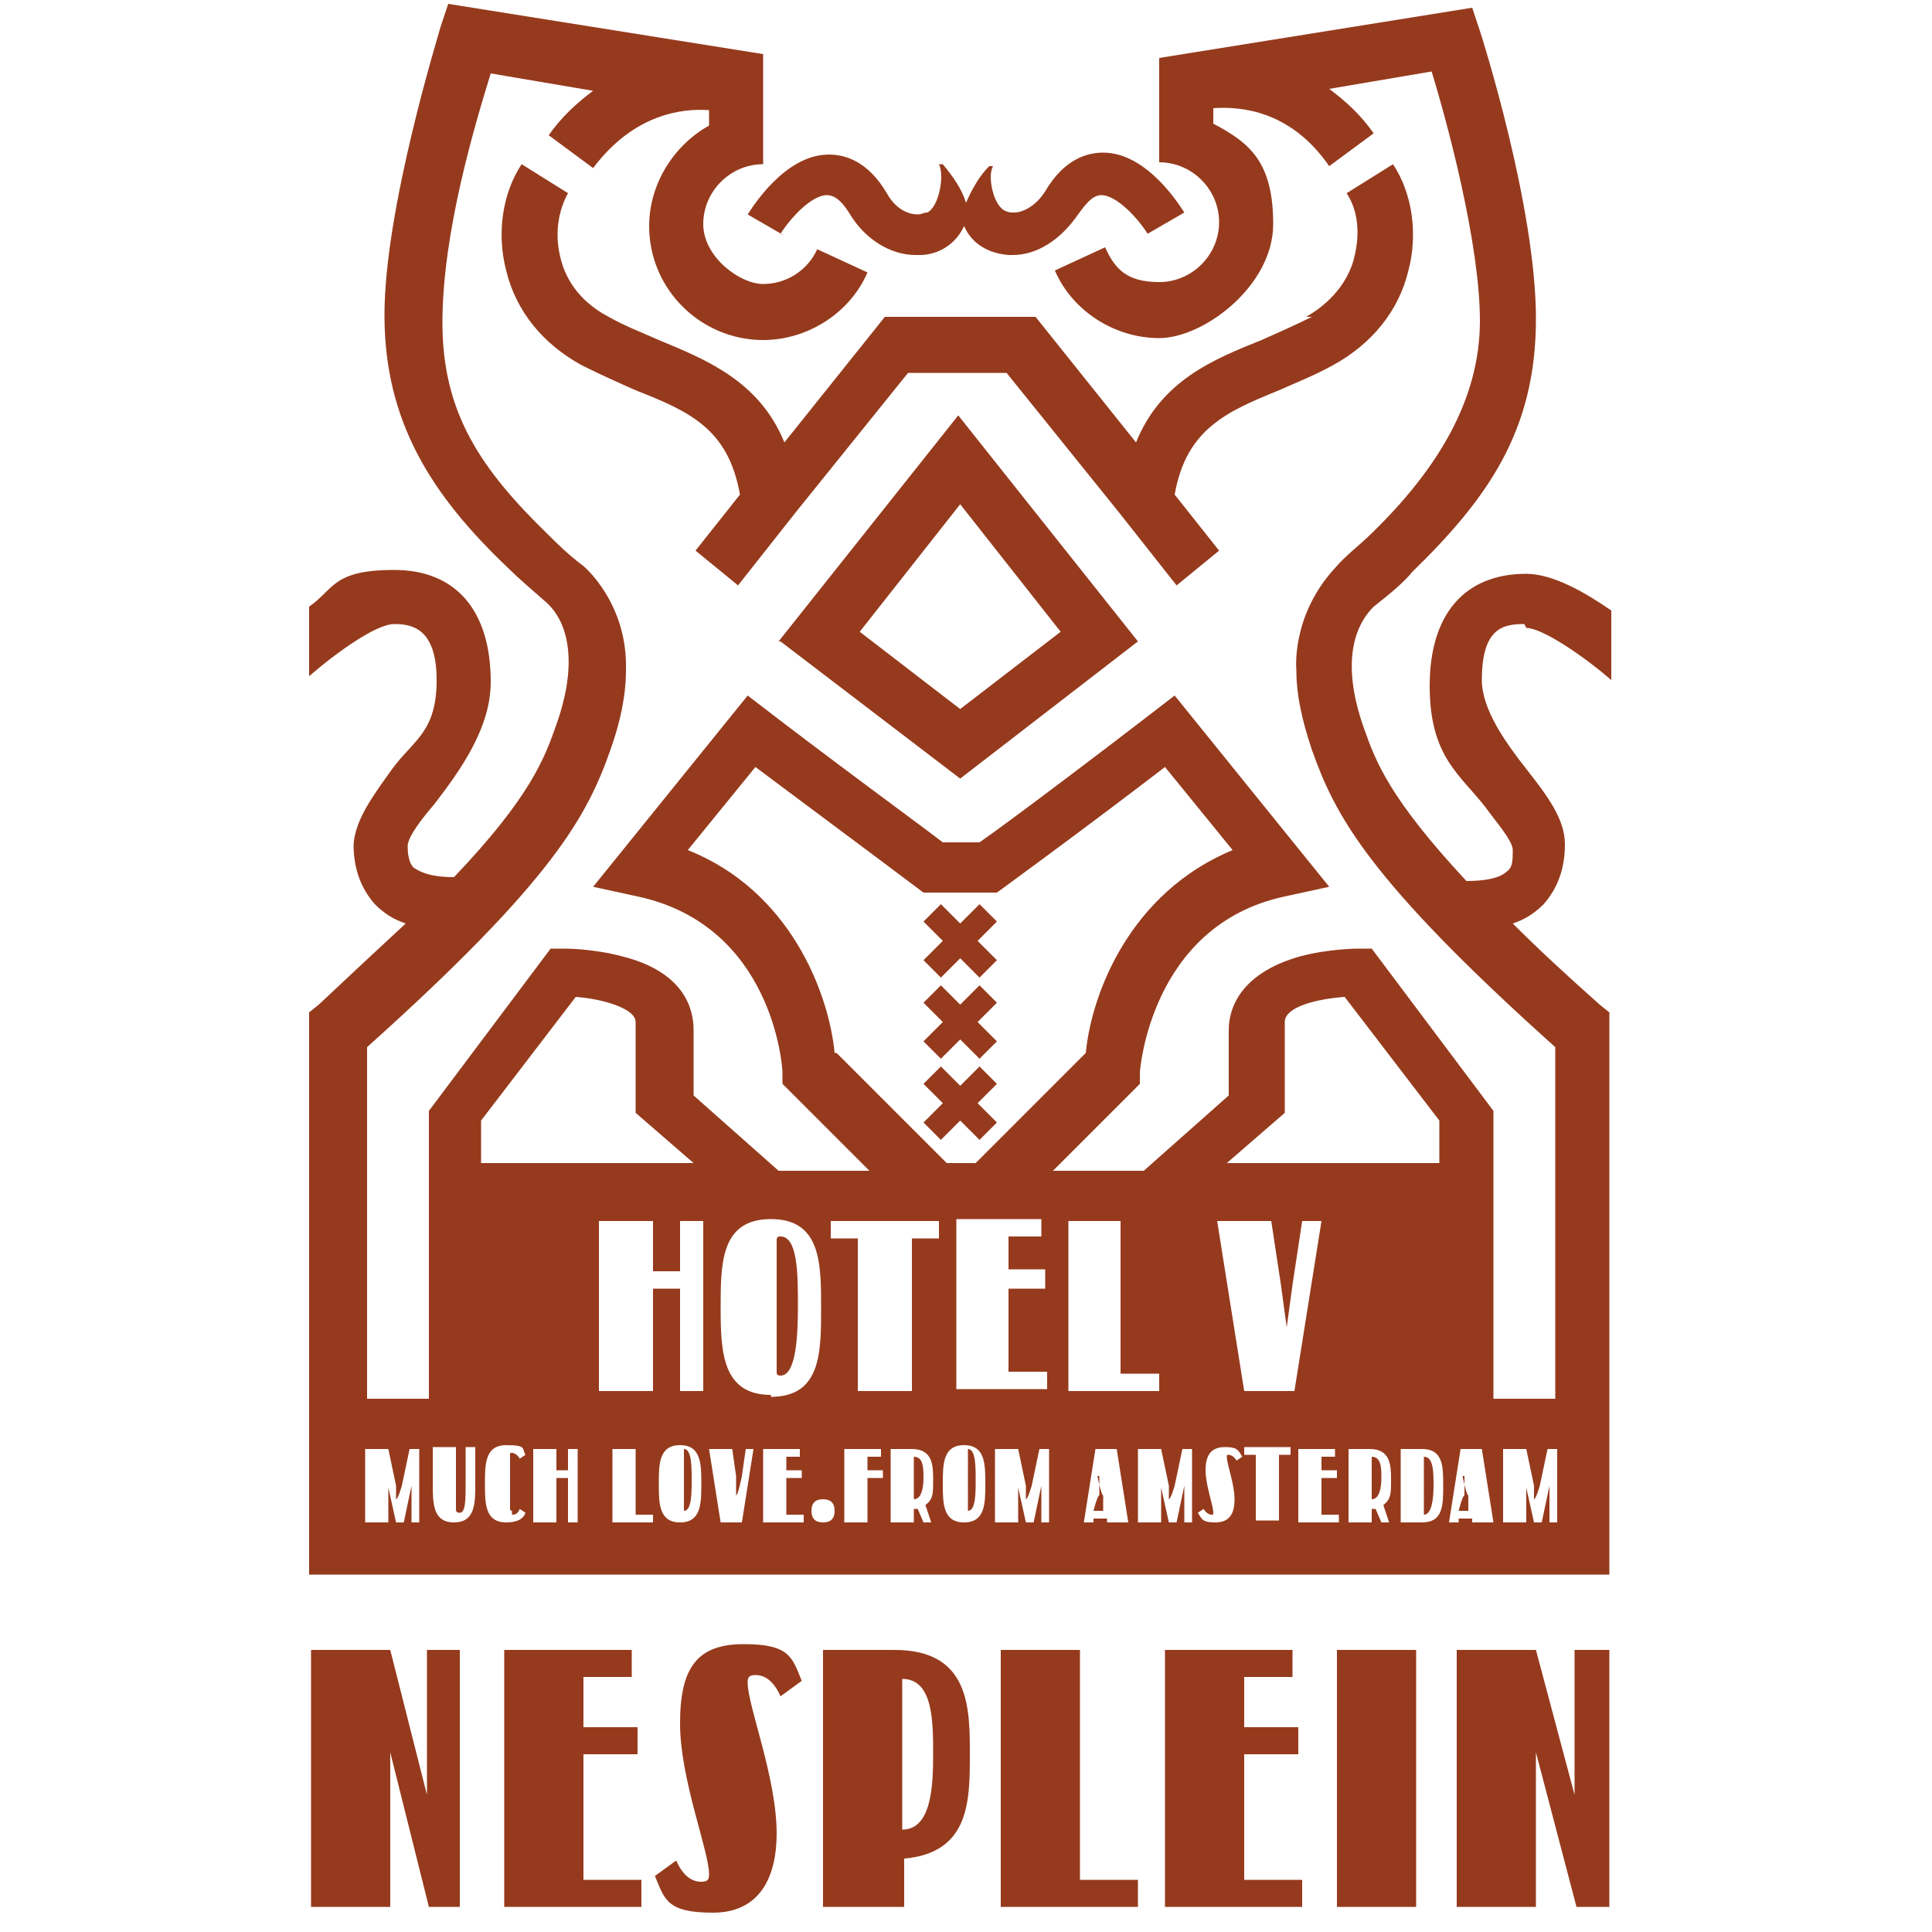 <svg width="105" height="105" viewBox="0 0 105 105" fill="none" xmlns="http://www.w3.org/2000/svg">
<path fill-rule="evenodd" clip-rule="evenodd" d="M23.204 89.67V97.545L21.209 89.67H16.904V103.635H21.209V95.235L23.309 103.635H24.989V89.67H23.099H23.204ZM27.299 89.67H34.334V91.14H31.709V93.87H34.649V95.34H31.709V102.165H34.859V103.635H27.404V89.67H27.299ZM42.209 99.645C42.209 102.06 41.264 103.95 38.744 103.95C36.224 103.95 36.119 103.215 35.594 101.955L36.749 101.115C37.169 102.06 37.694 102.27 38.114 102.27C38.534 102.27 38.534 102.06 38.534 101.85C38.534 100.59 36.959 96.705 36.959 93.66C36.959 90.615 37.904 89.355 40.424 89.355C42.944 89.355 43.049 90.09 43.574 91.35L42.419 92.19C41.999 91.245 41.474 91.035 41.054 91.035C40.634 91.035 40.634 91.245 40.634 91.455C40.634 92.715 42.209 96.6 42.209 99.645ZM50.714 95.34C50.714 93.555 50.714 91.245 49.034 91.245V99.435C50.609 99.435 50.714 97.125 50.714 95.34ZM44.729 103.635V89.67H48.614C52.709 89.67 52.709 92.82 52.709 95.34C52.709 97.86 52.709 100.695 49.139 101.01V103.635H44.834H44.729ZM54.389 103.635V89.67H58.694V102.165H61.844V103.635H54.389ZM63.209 89.67H70.244V91.14H67.619V93.87H70.559V95.34H67.619V102.165H70.769V103.635H63.314V89.67H63.209ZM72.659 103.635H76.964V89.67H72.659V103.635ZM85.679 103.635L83.474 95.235V98.175V103.635H79.169V89.67H83.474L85.574 97.545V94.815V89.67H87.464V103.635H85.784H85.679ZM52.184 38.535L46.724 34.335L52.184 27.405L57.644 34.335L52.184 38.535ZM42.419 34.86L52.184 42.315L61.844 34.86L52.079 22.575L42.314 34.86H42.419Z" fill="#963A1D"/>
<path fill-rule="evenodd" clip-rule="evenodd" d="M71.295 17.22C70.455 17.64 69.51 18.06 68.565 18.48C65.94 19.53 63.105 20.685 61.74 24.045L56.28 17.22H48.09L42.63 24.045C41.265 20.685 38.325 19.53 35.805 18.48C34.86 18.06 34.02 17.745 33.075 17.22C31.29 16.275 30.66 14.91 30.45 13.965C30.135 12.705 30.345 11.445 30.87 10.5L28.35 8.925C27.3 10.5 26.985 12.705 27.51 14.7C28.035 16.905 29.505 18.69 31.605 19.845C32.655 20.37 33.6 20.79 34.545 21.21C37.485 22.365 39.585 23.31 40.215 26.88L37.8 29.925L40.11 31.815L43.26 27.825L49.35 20.265H54.705L60.795 27.825L63.945 31.815L66.255 29.925L63.84 26.88C64.47 23.31 66.675 22.365 69.51 21.21C70.455 20.79 71.505 20.37 72.45 19.845C74.55 18.69 76.02 16.905 76.545 14.7C77.07 12.705 76.755 10.5 75.705 8.925L73.185 10.5C73.815 11.445 73.92 12.705 73.605 13.965C73.395 14.91 72.66 16.275 70.98 17.22" fill="#963A1D"/>
<path fill-rule="evenodd" clip-rule="evenodd" d="M42.42 12.705C42.945 11.865 44.1 10.605 44.94 10.605C45.465 10.605 45.885 11.13 46.2 11.655C47.04 13.02 48.405 13.86 49.77 13.86C49.77 13.86 49.875 13.86 49.98 13.86C51.03 13.86 51.975 13.23 52.395 12.285C52.815 13.23 53.655 13.755 54.81 13.86C54.81 13.86 54.915 13.86 55.02 13.86C56.385 13.86 57.645 13.02 58.59 11.655C58.905 11.235 59.325 10.605 59.85 10.605C60.69 10.605 61.845 11.865 62.37 12.705L64.365 11.55C64.155 11.235 62.37 8.295 59.955 8.295C59.115 8.295 57.855 8.61 56.805 10.395C56.28 11.235 55.545 11.55 55.125 11.55C54.915 11.55 54.81 11.55 54.6 11.445C53.97 11.13 53.655 9.555 53.97 9.03H53.76C53.235 9.555 52.815 10.29 52.5 11.025C52.29 10.29 51.765 9.555 51.24 8.925H51.03C51.345 9.555 51.03 11.235 50.4 11.55C50.19 11.55 50.085 11.655 49.875 11.655C49.455 11.655 48.72 11.445 48.195 10.5C47.145 8.715 45.885 8.4 45.045 8.4C42.63 8.4 40.845 11.34 40.635 11.655L42.63 12.81L42.42 12.705ZM49.665 79.17V81.48C50.085 81.48 50.19 80.85 50.19 80.325C50.19 79.8 50.19 79.17 49.665 79.17ZM53.235 61.95L54.18 61.005L53.13 59.955L54.18 58.905L53.235 57.96L52.185 59.01L51.135 57.96L50.19 58.905L51.24 59.955L50.19 61.005L51.135 61.95L52.185 60.9L53.235 61.95ZM51.135 57.54L52.185 56.49L53.235 57.54L54.18 56.595L53.13 55.545L54.18 54.495L53.235 53.55L52.185 54.6L51.135 53.55L50.19 54.495L51.24 55.545L50.19 56.595L51.135 57.54ZM51.135 53.13L52.185 52.08L53.235 53.13L54.18 52.185L53.13 51.135L54.18 50.085L53.235 49.14L52.185 50.19L51.135 49.14L50.19 50.085L51.24 51.135L50.19 52.185L51.135 53.13ZM37.17 79.065V82.11C37.59 82.11 37.59 81.165 37.59 80.43C37.59 79.695 37.59 78.75 37.17 78.75M42.42 67.2C42.315 67.2 42.21 67.2 42.21 67.41V74.55C42.21 74.655 42.21 74.76 42.42 74.76C43.26 74.76 43.365 72.66 43.365 70.98C43.365 69.3 43.365 67.2 42.42 67.2ZM59.745 80.22V81.27C59.64 81.27 59.43 82.11 59.43 82.11H59.955V81.27C59.85 81.27 59.64 80.22 59.64 80.22H59.745ZM79.59 80.22V81.27C79.485 81.27 79.275 82.11 79.275 82.11H79.8V81.27C79.695 81.27 79.485 80.22 79.485 80.22H79.59ZM52.605 79.065V82.11C53.025 82.11 53.025 81.165 53.025 80.43C53.025 79.695 53.025 78.75 52.605 78.75M77.385 79.17V82.32C77.805 82.32 77.91 81.48 77.91 80.745C77.91 80.01 77.91 79.17 77.385 79.17Z" fill="#963A1D"/>
<path fill-rule="evenodd" clip-rule="evenodd" d="M84.735 82.74H84.21V80.745L83.79 82.74H83.37L82.95 80.85V81.585V82.74H81.69V78.75H82.95L83.37 80.745V81.48C83.475 81.48 83.685 80.745 83.685 80.745L84.105 78.75H84.63V82.74H84.735ZM80.01 82.74V82.53H79.275V82.74H78.75L79.38 78.75H80.535L81.165 82.74H79.905H80.01ZM77.28 82.74H76.125V78.75H77.28C78.435 78.75 78.435 79.695 78.435 80.745C78.435 81.795 78.435 82.74 77.28 82.74ZM75.6 82.74H75.075L74.76 82.005C74.76 82.005 74.655 82.005 74.55 82.005V82.74H73.29V78.75H74.445C75.6 78.75 75.6 79.695 75.6 80.43C75.6 81.165 75.6 81.48 75.18 81.795L75.495 82.74H75.6ZM72.765 82.74H70.56V78.75H72.555V79.17H71.82V79.905H72.66V80.325H71.82V82.32H72.765V82.74ZM67.62 75.6L66.15 66.36H69.09L69.615 69.825L69.93 72.135L70.245 69.825L70.77 66.36H71.82L70.35 75.6H67.62ZM70.14 79.065H69.51V82.635H68.25V79.065H67.62V78.645H70.14V79.065ZM67.2 79.38C67.095 79.17 66.885 79.065 66.78 79.065C66.675 79.065 66.675 79.065 66.675 79.17C66.675 79.59 67.095 80.64 67.095 81.48C67.095 82.32 66.78 82.74 66.045 82.74C65.31 82.74 65.31 82.53 65.1 82.215L65.415 82.005C65.52 82.215 65.73 82.32 65.835 82.32C65.94 82.32 65.94 82.32 65.94 82.215C65.94 81.795 65.52 80.745 65.52 79.905C65.52 79.065 65.835 78.645 66.57 78.645C67.305 78.645 67.305 78.855 67.515 79.17L67.2 79.38ZM64.89 82.74H64.365V80.745L63.945 82.74H63.525L63.105 80.85V81.585V82.74H61.845V78.75H63.105L63.525 80.745V81.48C63.63 81.48 63.84 80.745 63.84 80.745L64.26 78.75H64.785V82.74H64.89ZM60.165 82.74V82.53H59.43V82.74H58.905L59.535 78.75H60.69L61.32 82.74H60.06H60.165ZM57.96 66.36H60.9V74.655H63V75.6H58.065V66.36H57.96ZM69.825 60.48V55.545C69.825 54.705 71.61 54.285 73.08 54.18L78.225 60.9V63.21H66.675L69.825 60.48ZM57.12 82.74H56.595V80.745L56.175 82.74H55.755L55.335 80.85V81.585V82.74H54.075V78.75H55.335L55.755 80.745V81.48C55.86 81.48 56.07 80.745 56.07 80.745L56.49 78.75H57.015V82.74H57.12ZM52.395 82.74C51.24 82.74 51.24 81.69 51.24 80.64C51.24 79.59 51.24 78.54 52.395 78.54C53.55 78.54 53.55 79.59 53.55 80.64C53.55 81.69 53.55 82.74 52.395 82.74ZM51.03 67.305H49.56V75.6H46.62V67.305H45.15V66.36H51.03V67.305ZM50.715 82.74H50.19L49.875 82.005C49.875 82.005 49.77 82.005 49.665 82.005V82.74H48.405V78.75H49.56C50.715 78.75 50.715 79.695 50.715 80.43C50.715 81.165 50.715 81.48 50.295 81.795L50.61 82.74H50.715ZM47.985 80.325H47.145V82.74H45.885V78.75H47.88V79.17H47.145V79.905H47.985V80.325ZM44.73 82.74C44.31 82.74 44.1 82.53 44.1 82.11C44.1 81.69 44.31 81.48 44.73 81.48C45.15 81.48 45.36 81.69 45.36 82.11C45.36 82.53 45.15 82.74 44.73 82.74ZM41.895 75.81C39.27 75.81 39.165 73.5 39.165 71.085C39.165 68.67 39.165 66.255 41.895 66.255C44.625 66.255 44.625 68.67 44.625 71.085C44.625 73.5 44.625 75.915 41.895 75.915V75.81ZM43.68 82.74H41.475V78.75H43.47V79.17H42.735V79.905H43.575V80.325H42.735V82.32H43.68V82.74ZM40.32 82.74H39.165L38.535 78.75H39.795L40.005 80.22V81.27C40.11 81.27 40.32 80.22 40.32 80.22L40.53 78.75H40.95L40.32 82.74ZM38.22 75.6H36.96V70.035H35.49V75.6H32.55V66.36H35.49V69.09H36.96V66.36H38.22V75.6ZM36.96 82.74C35.805 82.74 35.805 81.69 35.805 80.64C35.805 79.59 35.805 78.54 36.96 78.54C38.115 78.54 38.115 79.59 38.115 80.64C38.115 81.69 38.115 82.74 36.96 82.74ZM35.49 82.74H33.285V78.75H34.545V82.32H35.49V82.74ZM31.395 82.74H30.87V80.325H30.24V82.74H28.98V78.75H30.24V79.905H30.87V78.75H31.395V82.74ZM27.825 82.32C27.93 82.32 28.14 82.32 28.245 82.005L28.56 82.215C28.455 82.53 28.14 82.74 27.51 82.74C26.355 82.74 26.355 81.69 26.355 80.64C26.355 79.59 26.355 78.54 27.51 78.54C28.665 78.54 28.35 78.75 28.56 79.065L28.245 79.275C28.14 79.065 27.93 78.96 27.825 78.96C27.72 78.96 27.72 78.96 27.72 79.065V82.005C27.72 82.005 27.72 82.11 27.825 82.11V82.32ZM26.145 60.9L31.29 54.18C32.76 54.285 34.545 54.81 34.545 55.545V60.48L37.695 63.21H26.145V60.9ZM25.83 80.64C25.83 81.69 25.83 82.74 24.675 82.74C23.52 82.74 23.52 81.69 23.52 80.64V78.645H24.78V82.005C24.78 82.11 24.78 82.215 24.99 82.215C25.305 82.215 25.305 81.48 25.305 80.64V78.645H25.83V80.64ZM56.805 69.09V70.035H54.81V74.55H56.91V75.495H51.975V66.255H56.595V67.2H54.81V68.985H56.805V69.09ZM45.36 57.225C45.045 53.97 42.945 48.405 37.38 46.2L41.055 41.685C45.57 45.045 50.19 48.51 50.19 48.51H54.18C54.18 48.51 58.8 45.15 63.315 41.685L66.99 46.2C61.425 48.51 59.325 53.97 59.01 57.225L53.025 63.21H51.45L45.465 57.225H45.36ZM22.89 82.74H22.365V80.745L21.945 82.74H21.525L21.105 80.85V81.585V82.74H19.845V78.75H21.105L21.525 80.745V81.48C21.63 81.48 21.84 80.745 21.84 80.745L22.26 78.75H22.785V82.74H22.89ZM82.95 34.125C83.79 34.125 85.995 35.595 87.57 36.96V33.18C86.205 32.235 84.42 31.185 82.95 31.185C79.59 31.185 77.7 33.39 77.7 37.275C77.7 41.16 79.38 42.105 80.745 43.89C81.27 44.625 82.215 45.675 82.215 46.2C82.215 46.725 82.215 47.145 81.9 47.355C81.69 47.565 81.165 47.88 79.695 47.88C75.495 43.365 74.76 41.37 74.13 39.585C73.08 36.645 73.29 34.335 74.655 32.97C75.6 32.235 76.335 31.605 76.755 31.08C80.85 27.09 83.475 23.415 83.475 17.325C83.475 11.235 80.535 1.995 80.43 1.68L80.01 0.42L63 3.15V8.82C64.785 8.82 66.255 10.29 66.255 12.075C66.255 13.86 64.785 15.33 63 15.33C61.215 15.33 60.585 14.595 60.06 13.44L57.33 14.7C58.275 16.905 60.585 18.375 63 18.375C65.415 18.375 69.195 15.54 69.195 12.18C69.195 8.82 67.935 7.77 65.94 6.72V5.88C67.41 5.775 70.14 5.985 72.24 9.03L74.655 7.245C73.92 6.195 73.08 5.46 72.24 4.83L77.805 3.885C78.645 6.615 80.43 13.23 80.43 17.43C80.43 21.63 78.225 25.41 74.55 28.98C73.92 29.61 73.185 30.135 72.555 30.87C70.14 33.495 70.455 36.435 70.455 36.435C70.455 37.8 70.77 39.165 71.295 40.74C72.555 44.31 74.34 47.775 84.525 56.91V76.02H81.165V60.375L74.55 51.555H73.815C73.815 51.555 72.24 51.555 70.665 51.975C67.305 52.92 66.78 54.915 66.78 55.965V59.535L62.16 63.63H57.225L61.95 58.905V58.275C61.95 58.275 62.475 50.295 69.825 48.72L72.24 48.195L63.84 37.8C59.22 41.37 54.6 44.835 53.235 45.78H51.24C49.875 44.73 45.255 41.37 40.635 37.8L32.235 48.195L34.65 48.72C42 50.295 42.525 57.96 42.525 58.275V58.905L47.25 63.63H42.315L37.695 59.535V55.965C37.695 54.81 37.17 52.815 33.81 51.975C32.235 51.555 30.765 51.555 30.66 51.555H29.925L23.31 60.375V76.02H19.95V56.91C30.135 47.775 31.92 44.31 33.18 40.74C33.705 39.27 34.02 37.8 34.02 36.435C34.125 32.76 31.71 30.765 31.71 30.765C30.87 30.135 30.24 29.505 29.82 29.085C26.145 25.515 24.045 22.47 24.045 17.535C24.045 12.6 25.83 6.72 26.67 3.99L32.235 4.935C31.395 5.565 30.555 6.3 29.82 7.35L32.235 9.135C34.44 6.195 37.065 5.88 38.535 5.985V6.825C36.645 7.875 35.28 9.975 35.28 12.285C35.28 15.75 38.115 18.48 41.475 18.48C43.89 18.48 46.2 17.01 47.145 14.805L44.415 13.545C43.89 14.7 42.735 15.435 41.475 15.435C40.215 15.435 38.22 13.965 38.22 12.18C38.22 10.395 39.69 8.925 41.475 8.925V2.94L24.36 0.21L23.94 1.47C23.835 1.89 20.895 11.34 20.895 17.115C20.895 22.89 23.415 26.88 27.615 30.87C28.14 31.395 28.875 32.025 29.715 32.76C31.08 34.02 31.29 36.435 30.24 39.375C29.61 41.16 28.875 43.26 24.675 47.67C23.31 47.67 22.785 47.355 22.47 47.145C22.26 46.935 22.155 46.515 22.155 45.99C22.155 45.465 22.995 44.415 23.625 43.68C24.99 41.895 26.67 39.585 26.67 37.065C26.67 33.18 24.78 30.975 21.42 30.975C18.06 30.975 18.165 32.025 16.8 32.97V36.75C18.375 35.385 20.475 33.915 21.42 33.915C22.365 33.915 23.73 34.125 23.73 36.96C23.73 39.795 22.47 40.215 21.315 41.79C20.265 43.26 19.32 44.52 19.215 45.885C19.215 47.25 19.635 48.3 20.37 49.14C20.895 49.665 21.42 49.98 22.05 50.19C20.685 51.45 19.11 52.92 17.325 54.6L16.8 55.02V79.905V85.575H87.465V79.905V55.02L86.94 54.6C85.05 52.92 83.58 51.555 82.215 50.19C82.845 49.98 83.37 49.665 83.895 49.14C84.63 48.3 85.05 47.25 85.05 45.885C85.05 44.52 84.105 43.26 82.95 41.79C81.795 40.32 80.535 38.535 80.535 36.96C80.535 34.125 81.69 33.915 82.845 33.915L82.95 34.125Z" fill="#963A1D"/>
<path fill-rule="evenodd" clip-rule="evenodd" d="M74.55 79.17V81.48C74.97 81.48 75.075 80.85 75.075 80.325C75.075 79.8 75.075 79.17 74.55 79.17Z" fill="#963A1D"/>
</svg>
